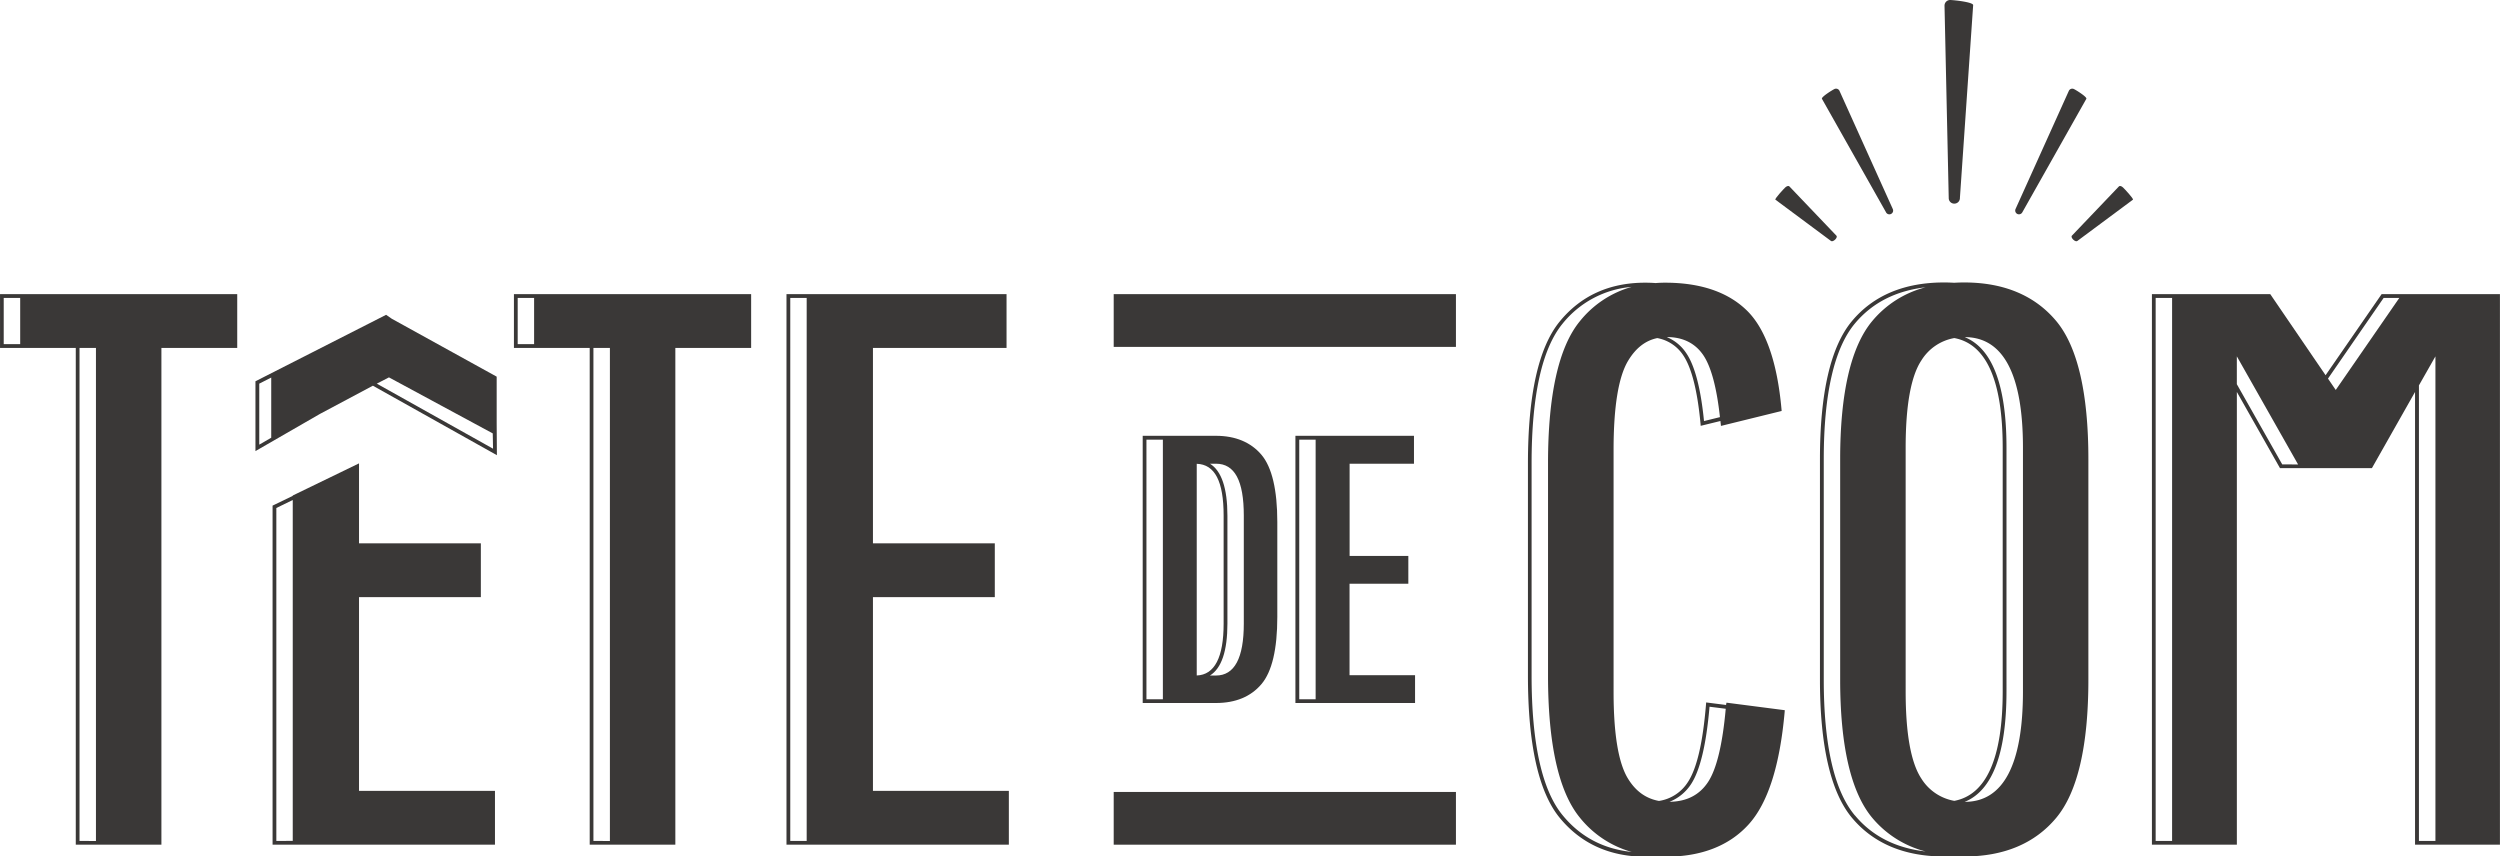 <svg xmlns="http://www.w3.org/2000/svg" viewBox="0 0 1115.47 382.15"><defs><style>.cls-1{fill:#3a3837;}</style></defs><title>TDC-logo-original</title><g id="Calque_1" data-name="Calque 1"><path class="cls-1" d="M913.11,183.54a2.49,2.49,0,0,1-2.45,2.57h0a2.46,2.46,0,0,1-2.54-2.46l-1.88-85.84a2.51,2.51,0,0,1,2.46-2.56h0c1.39,0,10.31.9,10.32,2.28Z" transform="translate(-38.62 -95.25)"/><path class="cls-1" d="M941,189.9a1.71,1.71,0,0,1-2.22.84h0a1.7,1.7,0,0,1-.85-2.23l23.78-52.72a1.69,1.69,0,0,1,2.22-.83h0c.86.38,6,3.55,5.59,4.38Z" transform="translate(-38.62 -95.25)"/><path class="cls-1" d="M965.54,202.74c-.35.36-1.17.1-1.83-.54h0c-.7-.64-1-1.46-.63-1.8l21-22c.34-.36,1.15-.14,1.82.51h0c.68.64,4.75,5,4.42,5.42Z" transform="translate(-38.62 -95.25)"/><path class="cls-1" d="M880.1,189.9a1.68,1.68,0,0,0,2.22.84h0a1.67,1.67,0,0,0,.84-2.23l-23.78-52.72a1.69,1.69,0,0,0-2.23-.83h0c-.83.38-6,3.55-5.6,4.38Z" transform="translate(-38.62 -95.25)"/><path class="cls-1" d="M855.55,202.74c.35.36,1.16.1,1.84-.54h0c.69-.64,1-1.46.61-1.8l-21-22c-.34-.36-1.16-.14-1.85.51h0c-.67.64-4.73,5-4.38,5.42Z" transform="translate(-38.62 -95.25)"/></g><g id="Calque_13" data-name="Calque 13"><path class="cls-1" d="M205,267.35l55.33,31-.1-14.24V263.31l-46.82-25.85-2.51-1.75L152.6,265.37v31.15l28.84-16.62Zm1.75-.92,5.42-2.8,46.31,25,.13,6.82Zm-52.45,0,5.34-2.72v26.85l-5.34,3.09Z" transform="translate(-38.62 -95.25)"/></g><g id="Calque_2" data-name="Calque 2"><path class="cls-1" d="M640.77,396.51v-40.8H667V343.29h-26.2V302.15h28.72V289.7H616.62V408.92H670V396.51H640.77Zm-22.44,10.73V291.41h7.31V407.24Z" transform="translate(-38.62 -95.25)"/></g><g id="Calque_3" data-name="Calque 3"><path class="cls-1" d="M276.93,226.49h-9v24h33.81V472.14h38.21V250.5h33.82v-24H276.93Zm-7.32,22.3v-20.6h7.32v20.6ZM303.4,470.45V250.5h7.35v220Z" transform="translate(-38.62 -95.25)"/></g><g id="Calque_4" data-name="Calque 4"><path class="cls-1" d="M428.12,448.15V361.68h54.37v-24H428.12V250.5h59.61v-24H389.54V472.14h99.22v-24H428.12Zm-36.89,22.3V228.19h7.32V470.45Z" transform="translate(-38.62 -95.25)"/></g><g id="Calque_5" data-name="Calque 5"><path class="cls-1" d="M198.81,448.15V361.68h54.36v-24H198.81V302l-29.57,14.34v.16l-9,4.35V472.14h99.23v-24H198.81Zm-36.89,22.3V321.91l7.32-3.56v152.1Z" transform="translate(-38.62 -95.25)"/></g><g id="Calque_6" data-name="Calque 6"><path class="cls-1" d="M808.79,409.54a1,1,0,0,1,0,.26l-8.9-1.13-.07.87c-1.39,17-4.1,28.62-8.07,34.64a18.57,18.57,0,0,1-12.92,8.44c-5.76-1.06-10.31-4.26-13.75-9.84-4.32-6.9-6.5-19.93-6.5-38.75V296c0-19.27,2.18-32.65,6.5-39.8,3.42-5.68,7.71-9,13-10.1a17.64,17.64,0,0,1,11.6,7.71c3.72,5.54,6.32,15.79,7.69,30.44l.08,1,8.82-2.16c0,.41.08.79.12,1.2l.1,1,27.08-6.67-.06-.72c-1.88-21-7.05-35.85-15.42-44.07s-20.64-12.45-36.5-12.45c-1.42,0-2.84.05-4.23.17-1.55-.12-3.12-.17-4.75-.17-15.88,0-28.7,5.83-38.11,17.38s-14.13,32.77-14.13,63.28v94.77c0,30.5,4.73,51.78,14.13,63.28s22.31,17.41,38.29,17.41c1.54,0,3-.1,4.52-.19,1.48.09,2.94.19,4.48.19,15.93,0,28.41-4.87,37.06-14.42s13.94-26.4,16.06-50.14l.06-.81-26-3.36Zm-15.64,35.58c4.06-6.18,6.8-17.78,8.24-34.54l7.23.91c-1.42,15.9-4.08,26.91-7.89,32.69s-9.52,8.72-17.19,8.82A20.5,20.5,0,0,0,793.15,445.12Zm5.78-162c-1.44-14.43-4.06-24.61-7.89-30.26a19.27,19.27,0,0,0-8.75-7.22c7.21,0,12.72,2.73,16.38,8.17,3.46,5.18,5.94,14.45,7.37,27.56ZM735.78,458.92C726.63,447.73,722,426.83,722,396.71V301.94c0-30.13,4.63-51,13.78-62.23a44.28,44.28,0,0,1,30.86-16.45,45.42,45.42,0,0,0-23.17,15.4c-9.37,11.48-14.14,32.77-14.14,63.28v94.77c0,30.5,4.77,51.78,14.14,63.28a45.36,45.36,0,0,0,23.2,15.39C754,474.06,743.61,468.55,735.78,458.92Z" transform="translate(-38.62 -95.25)"/></g><g id="Calque_7" data-name="Calque 7"><path class="cls-1" d="M915.05,221.28c-1.53,0-3,.05-4.53.14-1.46-.09-3-.14-4.49-.14-17.72,0-31.53,5.79-41.07,17.21s-14.3,32.09-14.3,61.69v98.28c0,29.56,4.8,50.34,14.3,61.7S888.27,477.4,906,477.4c1.53,0,3-.07,4.49-.16,1.5.09,3,.16,4.53.16,17.72,0,31.53-5.81,41.06-17.24s14.35-32.14,14.35-61.7V300.18c0-29.6-4.85-50.32-14.35-61.69S932.75,221.28,915.05,221.28ZM932.2,295V403.71c0,29.79-7.28,46.18-21.59,48.87a21.76,21.76,0,0,1-14.71-9.95c-4.67-7.05-7-20.13-7-38.92V295c0-18.78,2.35-31.88,7-38.91a21.7,21.7,0,0,1,14.71-10C924.92,248.75,932.2,265.12,932.2,295Zm1.69,108.76V295c0-27.75-6.28-44.28-18.65-49.33,17.23,0,26,16.62,26,49.33V403.71c0,32.7-8.75,49.31-26,49.32C927.61,448,933.89,431.46,933.89,403.71Zm-67.62,55.36c-9.23-11-13.91-31.43-13.91-60.61V300.18c0-29.17,4.68-49.56,13.91-60.61,7.69-9.21,18.27-14.6,31.52-16.13A45.82,45.82,0,0,0,874,238.49c-9.5,11.37-14.32,32.09-14.32,61.69v98.28c0,29.56,4.82,50.34,14.32,61.7a45.88,45.88,0,0,0,23.8,15C884.5,473.67,873.91,468.27,866.27,459.07Z" transform="translate(-38.62 -95.25)"/></g><g id="Calque_8" data-name="Calque 8"><path class="cls-1" d="M1145.07,226.49h-43.8l-25,36.18-24.69-36.18h-52.8V472.14h37.9v-202l19.25,34h41l19.25-34v202h37.88V226.49Zm-42.91,1.7h7l-28.36,41.06-3.46-5.07ZM1000.45,470.45V228.19h7.33V470.45Zm56.47-168-20.25-35.77V254.25L1064,302.49Zm61,168V267.2l7.36-12.95v216.2Z" transform="translate(-38.62 -95.25)"/></g><g id="Calque_9" data-name="Calque 9"><path class="cls-1" d="M47.63,226.49h-9v24h33.8V472.14h38.21V250.5h33.83v-24H47.63Zm-7.35,22.3v-20.6h7.35v20.6ZM74.1,470.45V250.5h7.33v220Z" transform="translate(-38.62 -95.25)"/></g><g id="Calque_10" data-name="Calque 10"><path class="cls-1" d="M581.18,289.7h-32.7V408.92h32.7c8.72,0,15.55-2.83,20.28-8.42s7.08-15.67,7.08-30V328.16c0-14.34-2.39-24.46-7.08-30S589.9,289.7,581.18,289.7Zm12.41,35.62V373.5c0,15.37-4.16,23.16-12.41,23.16h-2.7c5.16-3.2,7.8-10.94,7.8-23.16V325.32c0-12.22-2.64-20-7.8-23.17h2.7C589.54,302.15,593.59,309.74,593.59,325.32Zm-9,0V373.5c0,15.11-4.05,22.86-12,23.14V302.19C580.68,302.45,584.59,310,584.59,325.32Zm-34.44,81.92V291.41h7.33V407.24Z" transform="translate(-38.62 -95.25)"/></g><g id="Calque_11" data-name="Calque 11"><rect class="cls-1" x="496.92" y="353.36" width="152.7" height="23.53"/></g><g id="Calque_12" data-name="Calque 12"><rect class="cls-1" x="496.92" y="131.24" width="152.7" height="23.54"/></g></svg>